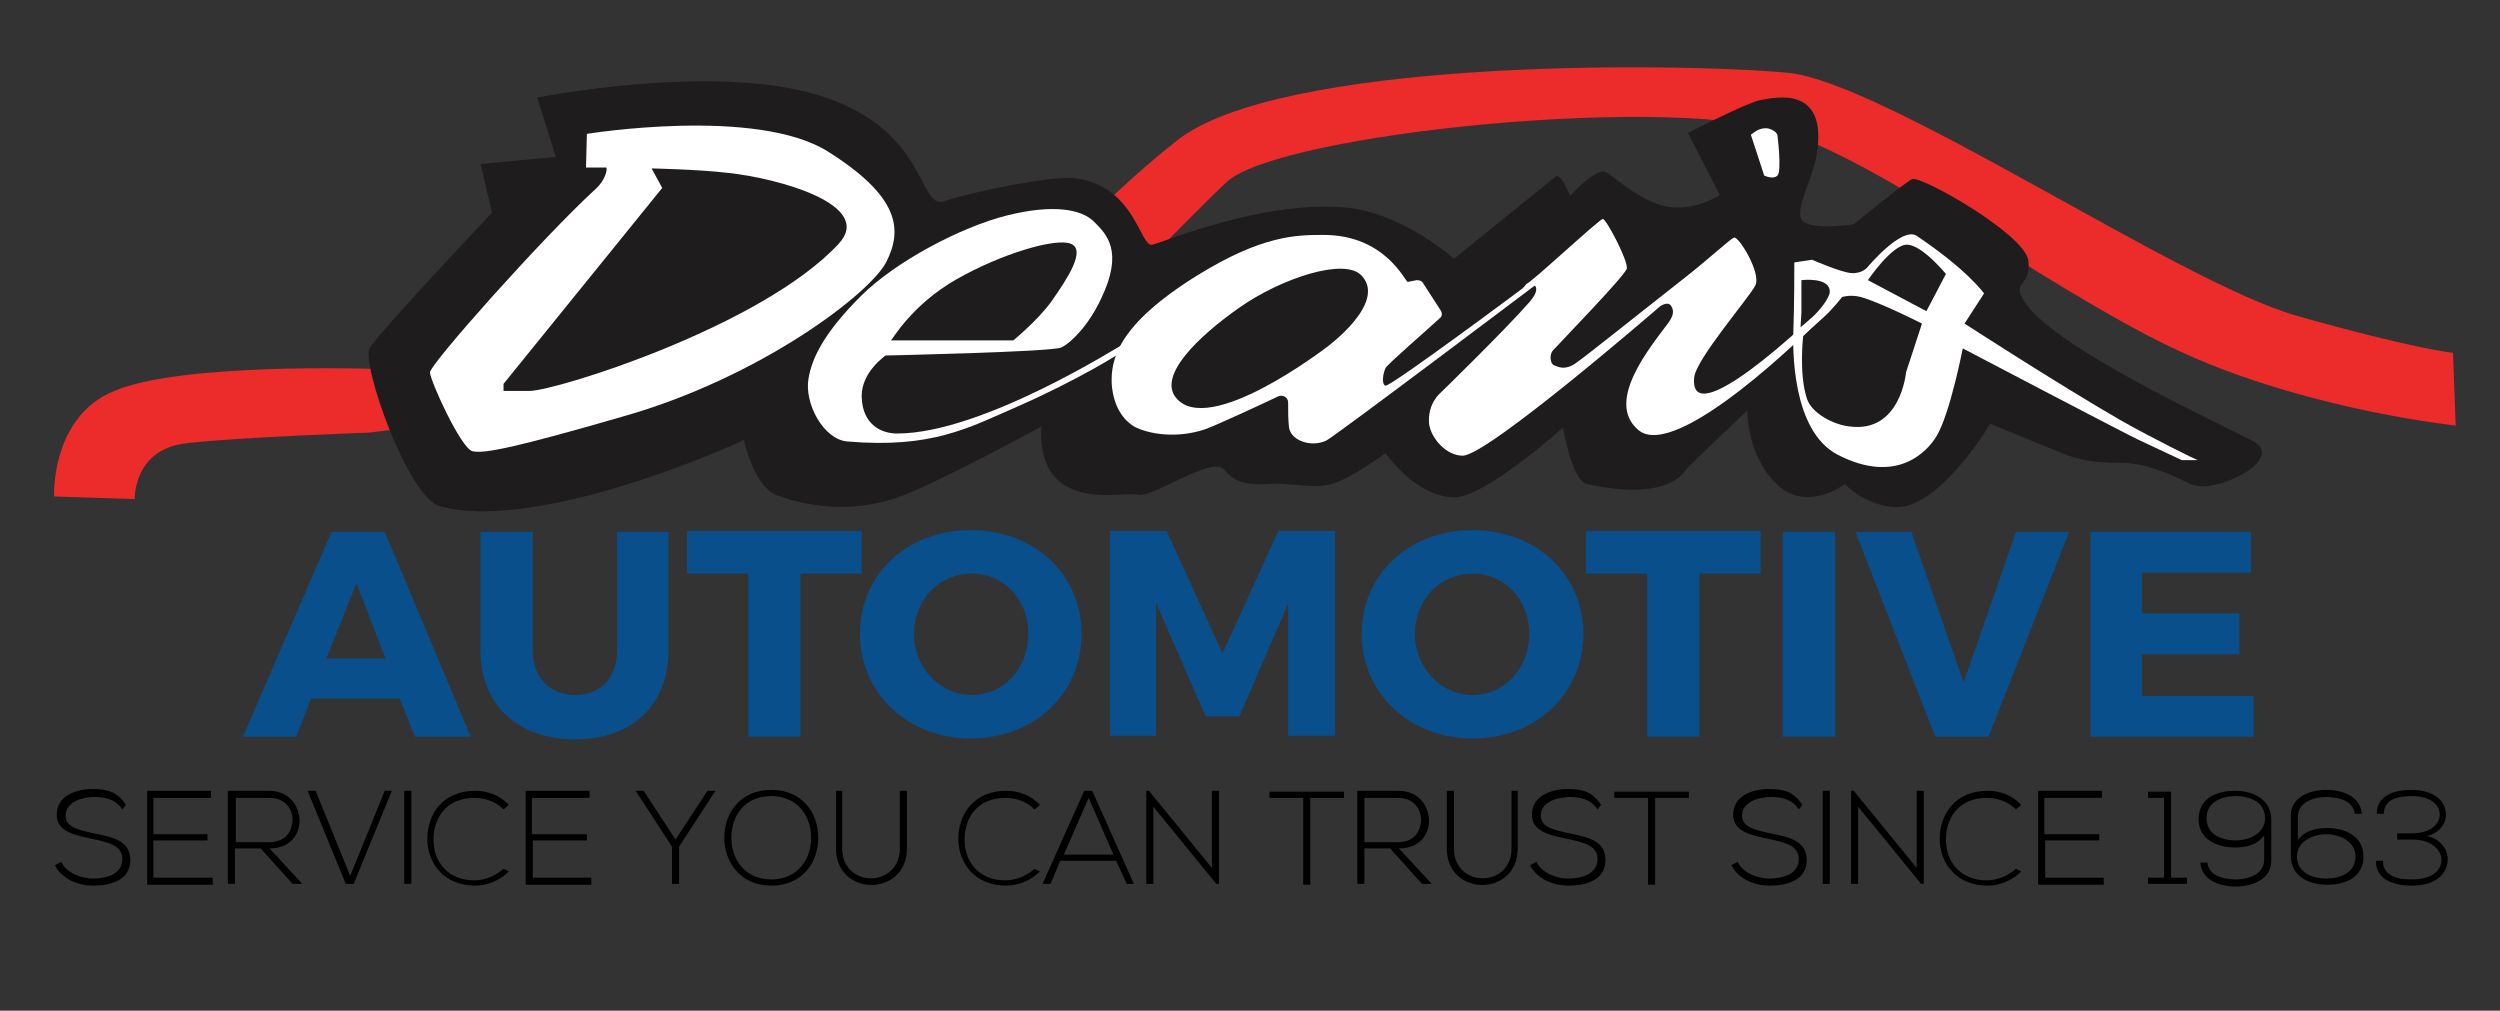 <?xml version="1.0" encoding="utf-8"?>
<!-- Generator: Adobe Illustrator 21.0.0, SVG Export Plug-In . SVG Version: 6.00 Build 0)  -->
<svg version="1.1" id="Layer_1" xmlns="http://www.w3.org/2000/svg" xmlns:xlink="http://www.w3.org/1999/xlink" x="0px" y="0px"
	 width="282px" height="114px" viewBox="0 0 282 114" style="enable-background:new 0 0 282 114;" xml:space="preserve">
<rect x="0" y="0" width="282" height="114" fill="#333333" stroke="none"/>
<style type="text/css">
	.st0{fill:#EC2B2B;}
	.st1{fill:#1E1C1D;}
	.st2{fill:#FFFFFF;}
	.st3{fill:#084F8C;}
</style>
<path class="st0" d="M6.1,56l9.1,0.3c0,0-0.2-5.6,5.8-6.3s20.6-1.2,20.6-1.2l78.4-9.6c0,0,14.2-14.8,18.4-18.7
	c6-5.5,51.3-10.1,63.9-5.3c12.6,4.7,31.3,19.2,45.3,25.2S277,48,277,48l-0.3-8.2c0,0-4.3-0.4-17.7-4.2
	c-13.3-3.8-46.5-26.4-57.4-27.4C188,7,144.2,6.7,132.7,15.9c-10.6,8.4-16.4,16.3-16.4,16.3l-74.5,9.4c0,0-21.5-0.7-28.9,2.5
	C5.7,47,6.1,56,6.1,56z"/>
<path class="st1" d="M60.6,11c0,0,19.6-3.9,31.6-0.3c12.6,3.8,11.3,13,14.3,12c3.3-1.1,12.1-2.9,14.8-2.6c6.8,0.9,7.3,7.9,8.7,7.5
	c1.3-0.3,12.4-5,21.7-4.2c6.6,0.6,12.3,5.8,12.3,5.8s11-8.9,11.5-9.3c0.6-0.4,1.6,2.2,1.6,2.2s2.9-3.2,4-2.7
	c0.6,0.2,3.8,3.3,6.9,3.9c3.1,0.6,6-1.3,6-1.3l-3.6-7c0,0,6.4-3.3,8.1-3.7c1.7-0.3,7.8-1.8,6.4,6.3c-0.4,2.4-2.1,5.2-1.8,6.9
	c0.3,1.7,6,0.8,6,0.8s6-4.9,6.6-5.1c1-0.4,12.7,6.2,13.1,9.2c0.3,3-1.7,2.2-0.7,4.2c2.7,5.3,22.4,14.2,26.1,16.2s-4.4,6.1-7.1,4.8
	c-2.7-1.3-5.2-2.4-7.9-2.4c-2.7,0-4.5-0.2-6.9-1.2s-7.8-3.2-7.8-3.2s-5.8,9.8-10.9,9.4c-3.4-0.3-5.5-2.6-5.5-2.6s-4.3,3.3-7.7,0
	s-3.3-8.3-3.3-8.3s-6.4,6-7,6.8s-2.8,3.3-11.1,1.5c-1.7-0.4-2.7-6.4-2.7-6.4c1.5-1.3-8.7,8.1-12.4,7.9c-4.4-0.2-7.6-5-7.6-5
	s-3.9,2.9-6.1,3.5c-2.2,0.6-4.5-0.2-7,0c-2.1,0.1-3.8,0-5.1-1.6c-1.3-1.7-8.1,3.2-9.7,2.8c-1.7-0.3-5.5,0.8-8.5-1.2
	s-2.4-6.5-2.4-6.5S105,54.9,101,56.2c-4,1.3-8.5,1.4-13.3-0.3c-2.7-1-3.8-6.3-3.8-6.3c1.4-0.5-22.7,10.7-34.3,7.5
	c-3.6-1-8.9-16.2-7.9-17.8c0.9-1.7,13.8-15.3,13.8-15.3l-1.3-5.5l8.5-0.8L60.6,11z"/>
<g>
	<path class="st2" d="M101.2,48.9c-1.8,0-3.9-1-4-4.1c-0.1-2.8,2.7-4.7,2.7-4.7s18.7-0.4,19.8-0.9c1.1-0.5,3.1-2.5,4.5-5.5
		c2.6-5.4,0.6-7.3-0.8-8.7s-4.6-2-9.8-0.7s-12.6,5.2-16.5,9.1c-3.9,3.9-5.5,6.8-5.9,9.3c-0.5,2.8,1.7,6.9,4.4,7.1
		c9.5,0.8,13.6-1.5,19.3-4c6.6-2.9,11.8-6.1,11.7-6.2l0-0.7C126.6,38.8,110.9,48.9,101.2,48.9z M107.9,31.5c5.1-2.9,11.2-4.7,12.9-4
		s-0.3,3.8-2.2,6.5c-1.5,2.1-4.3,4.4-4.3,4.4l-13.8,0C100.6,38.4,102.8,34.4,107.9,31.5z"/>
	<path class="st2" d="M93.4,17.1c-8.1-5.1-27.2-2-27.2-2l-0.1,3.8h2.3c0.1,0.1,0,1.3-1.2,2.4C61.1,26.9,48.5,41.1,48.5,42
		s3.5,8.6,4.8,8.9c1.3,0.3,4.8-0.4,16.9-3.9C85.8,42.6,98.3,33,100,29.5C101.8,25.9,101.5,22.2,93.4,17.1z M94.6,27.5
		C86,36.8,62.7,44.1,59.7,44.1c-2.9,0-2.9,0-2.9,0v-0.8l17.9-22.1l-1.2-2.2c0,0,5.2,0.1,8.6,0.5C87.8,20.1,98.7,23.1,94.6,27.5z"/>
	<path class="st2" d="M156.3,43.5c-0.5-0.1-0.3-1.4,0-2c0.3-0.5,4.7-4.3,6.1-5.6c0.3-0.2,0.3-0.6,0.1-0.9l-2-3.1
		c-0.1-0.2-0.4-0.3-0.7-0.3l-1,0.2c-0.3,0-2.5-5.3-9.5-5.3c-3,0-6.9,0-14.3,4.6c-9,5.6-9.7,9.5-9.6,12.2c0.2,2.7,1.4,4.1,2.5,4.8
		c1.7,0.9,4.9,1.4,8.1,0.3c1.8-0.7,6.1-2.7,8.2-3.7c0.5-0.2,1.1,0.1,1.1,0.7c0,0.9,0,2,0.1,2.8c0.2,1.5,2.5,2.3,4.2,1.5
		c1-0.5,23.8-17.7,23.8-17.7l-1.1,0.1C172.5,32,156.9,43.6,156.3,43.5z M149.6,39.2c0,0-13.4,10.3-17,5.6c-1.9-2.5,2.5-6.8,7.2-10.1
		s11.9-5.7,13.8-3.6C156.5,34.2,149.6,39.2,149.6,39.2z"/>
	<path class="st2" d="M172.2,32c0.3,0.1,8.2-7.3,8.6-7.3c0.4,0,2.9,4.8,2.7,5.6s-7.4,8.2-8.3,9.2c-0.5,0.5-0.3,1.6,0.1,1.7
		c0.5,0.2,1.2,0.6,2.4-0.2c1.3-0.9,7.4-5.8,12-9.4c3.2-2.5,5.4-4.6,5.9-4.8c0.5-0.2,3.1,4,2.4,5.4c-0.7,1.4-6.7,8.3-6.9,10.4
		c-0.6,6.5,13.2-6.7,13.2-6.7l0.2,0.9c0,0-15.4,15.4-19.7,11.7c-3.8-3.2,1.4-9.4,3.4-12.1c0.5-0.7,0.7-1.3,0.3-1.9
		c-0.4-0.6-1.3,0.1-1.3,0.1s-19.4,16.8-22.2,16.8c-1.9,0-3.6-2-3.8-3.6c-0.2-2.3,1.3-3.5,1.3-3.5s7.2-7,10-10.2
		c1.3-1.5,0.6-1.9,0.6-1.9l-1.3,0.3L172.2,32z"/>
	<path class="st2" d="M239.2,47.4c-7.1-4.1-17.6-10.9-17.6-10.9l2.2-3.4c0,0-1.8-2.6-7.6-6.5c-1.7-1.1-5.6,3.6-5.6,3.6
		s-0.6,0.7-1.8,0.6c-1.2-0.1-4.4-1.5-4.4-1.5l-2,0.3c0,0,0,5.2-0.1,7.4c-0.1,2.3-0.2,11.6,5,14.3c6.6,3.4,10.1-0.3,11.2-2.2
		c1.5-2.6,2.9-9.8,2.9-9.8s18.3,9.6,19.8,10.3c1.5,0.7,4.9,2.3,4.9,2.3h1.8C247.8,51.9,242.9,49.5,239.2,47.4z M203.2,31.6
		c0,0,3.2-0.4,3.2,1.3c0,0.7-1.2,2.2-2,2.9c-0.6,0.6-1.3,1.1-1.3,1.1l0.1-1.7L203.2,31.6z M215,42c0,0-0.6,6.9-6.4,6.1
		c-1.8-0.2-4.3-1.5-4.8-3.2c-0.9-2.8-0.4-7-0.4-7s1.6-1.5,2.4-2.2c0.8-0.7,2-2.2,2-2.2s0.9-0.3,2.1,0c2.4,0.7,6.9,3,6.9,3L215,42z
		 M217.3,35.1l-6.6-3.5c0,0,2.7-4,4.4-4c1.7,0,4.4,3.3,4.4,3.3L217.3,35.1z"/>
</g>
<path class="st2" d="M197.5,15.2c0.3-0.2,1-0.9,2-0.7c1,0.3,1,0.8,1,0.8s0.5,4,0,4.5c-0.5,0.5-1.5,0-1.5,0L197.5,15.2z"/>
<g>
	<path class="st3" d="M35.1,78.8l-1.7,4.3h-6l10-23.1h6l9.7,23.1h-6.3l-1.7-4.3H35.1z M40.2,65.8l-3.4,8.5h6.7L40.2,65.8z"/>
	<path class="st3" d="M75.4,73.4c0,6.1-4.1,10-10.5,10c-6.5,0-10.7-3.9-10.7-10V60h5.9v13.4c0,3.1,2,5,4.8,5c2.8,0,4.7-1.9,4.7-5V60
		h5.8V73.4z"/>
	<path class="st3" d="M90.3,64.7v18.4h-5.9V64.7h-6.9v-4.8h19.7v4.8H90.3z"/>
	<path class="st3" d="M122,71.5c0,6.7-5.3,11.8-12.5,11.8c-7.1,0-12.5-5.1-12.5-11.8c0-6.7,5.3-11.7,12.5-11.7
		C116.7,59.8,122,64.8,122,71.5z M103.1,71.5c0,3.9,3,6.9,6.5,6.9c3.6,0,6.4-3,6.4-6.9s-2.8-6.8-6.4-6.8S103.1,67.6,103.1,71.5z"/>
	<path class="st3" d="M145.3,83.1l0-15l-5.5,12.7h-3.8L130.4,68v15h-5.2V59.9h6.4l6.3,13.8l6.3-13.8h6.4v23.1H145.3z"/>
	<path class="st3" d="M178.6,71.5c0,6.7-5.3,11.8-12.5,11.8c-7.1,0-12.5-5.1-12.5-11.8c0-6.7,5.3-11.7,12.5-11.7
		C173.3,59.8,178.6,64.8,178.6,71.5z M159.6,71.5c0,3.9,3,6.9,6.5,6.9c3.6,0,6.4-3,6.4-6.9s-2.8-6.8-6.4-6.8S159.6,67.6,159.6,71.5z
		"/>
	<path class="st3" d="M191.7,64.7v18.4h-5.9V64.7h-6.9v-4.8h19.7v4.8H191.7z"/>
	<path class="st3" d="M201.1,83.1V60h5.9v23.1H201.1z"/>
	<path class="st3" d="M218.3,83.1l-9-23.1h6.3l5.9,17l5.9-17h6l-9.1,23.1H218.3z"/>
	<path class="st3" d="M241.6,64.6v4.6h11v4.6h-11v4.7h12.6v4.6h-18.4V60h18.1v4.6H241.6z"/>
</g>
<g>
	<path d="M13.8,91.3c-0.8-1.2-2-1.4-3.2-1.4c-1.2,0-3.2,0.5-3.2,2.1c0,1.3,1.4,1.6,3.2,2c2,0.4,4.1,0.8,4.1,3c0,2.4-2.4,2.9-4.2,2.9
		c-1.6,0-3.5-0.7-4.3-2.3l0.7-0.4c0.6,1.3,2.3,1.9,3.6,1.9s3.3-0.4,3.3-2.2c0-1.6-1.7-1.9-3.5-2.3c-1.9-0.4-3.9-0.8-3.9-2.7
		c0-2.2,2.3-2.9,4-2.9c1.5,0,2.8,0.2,3.8,1.8L13.8,91.3z"/>
	<path d="M17.3,94.1h6.1v0.7h-6.1V99H24v0.8h-7.4V89.2h7.2V90h-6.5V94.1z"/>
	<path d="M34.1,99.7h-1.1l-3.6-4h-2.9v4h-0.8V89.2c1.5,0,3.1,0,4.6,0c2.3,0,3.4,1.6,3.5,3.3c0,1.7-1.1,3.2-3.4,3.2L34.1,99.7z
		 M26.6,95h3.7c1.8,0,2.6-1,2.7-2.5c0-1.2-0.8-2.5-2.6-2.5h-3.8V95z"/>
	<path d="M44.2,89.2l-4.3,10.5H39l-4.3-10.5h0.9l3.9,9.6l3.9-9.6H44.2z"/>
	<path d="M45.6,99.7V89.2h0.8v10.5H45.6z"/>
	<path d="M57.4,98.3c-1,1-2.4,1.6-3.8,1.6c-3.5,0-5.4-2.5-5.4-5.3c0-2.8,1.8-5.4,5.4-5.4c1.4,0,2.8,0.5,3.8,1.6l-0.6,0.5
		c-0.9-0.9-2.1-1.3-3.3-1.3c-3.1,0-4.6,2.2-4.6,4.7c0,2.5,1.6,4.6,4.6,4.6c1.2,0,2.4-0.5,3.3-1.3L57.4,98.3z"/>
	<path d="M60.1,94.1h6.1v0.7h-6.1V99h6.6v0.8h-7.4V89.2h7.2V90h-6.5V94.1z"/>
	<path d="M75.8,95.5l-4.1-6.3v0h0.9l3.6,5.5l3.6-5.5h0.9v0l-4.1,6.3v4.2h-0.8V95.5z"/>
	<path d="M92.3,94.5c0,2.8-1.8,5.4-5.3,5.4c-3.5,0-5.3-2.7-5.3-5.4c0-2.8,1.8-5.4,5.3-5.4S92.3,91.7,92.3,94.5z M82.5,94.5
		c0,2.4,1.5,4.7,4.5,4.7c3,0,4.5-2.3,4.5-4.7c0-2.4-1.5-4.7-4.5-4.7S82.5,92,82.5,94.5z"/>
	<path d="M102.3,89.2v6.5c0,5.5-8,5.5-8,0v-6.5H95v6.5c0,4.5,6.5,4.5,6.5,0v-6.5H102.3z"/>
	<path d="M117.3,98.3c-1,1-2.4,1.6-3.8,1.6c-3.5,0-5.4-2.5-5.4-5.3c0-2.8,1.8-5.4,5.4-5.4c1.4,0,2.8,0.5,3.8,1.6l-0.6,0.5
		c-0.9-0.9-2.1-1.3-3.3-1.3c-3.1,0-4.6,2.2-4.6,4.7c0,2.5,1.6,4.6,4.6,4.6c1.2,0,2.4-0.5,3.3-1.3L117.3,98.3z"/>
	<path d="M127.1,99.7l-1.2-2.6h-6.3l-1.1,2.6h-0.9l4.7-10.5h0.9l4.7,10.5H127.1z M125.6,96.4l-2.8-6.4l-2.8,6.4H125.6z"/>
	<path d="M129.6,89.2l7.1,8.7v-8.7h0.8v10.5h-0.3l-7.1-8.7v8.7h-0.8V89.2H129.6z"/>
	<path d="M147,90h-3.8v-0.7h8.4V90h-3.8v9.8H147V90z"/>
	<path d="M161.5,99.7h-1.1l-3.6-4h-2.9v4h-0.8V89.2c1.5,0,3.1,0,4.6,0c2.3,0,3.4,1.6,3.5,3.3c0,1.7-1.1,3.2-3.4,3.2L161.5,99.7z
		 M153.9,95h3.7c1.8,0,2.6-1,2.7-2.5c0-1.2-0.8-2.5-2.6-2.5h-3.8V95z"/>
	<path d="M171.2,89.2v6.5c0,5.5-8,5.5-8,0v-6.5h0.8v6.5c0,4.5,6.5,4.5,6.5,0v-6.5H171.2z"/>
	<path d="M180.2,91.3c-0.8-1.2-2-1.4-3.2-1.4c-1.2,0-3.2,0.5-3.2,2.1c0,1.3,1.4,1.6,3.2,2c2,0.4,4.1,0.8,4.1,3
		c0,2.4-2.4,2.9-4.2,2.9c-1.6,0-3.5-0.7-4.3-2.3l0.7-0.4c0.6,1.3,2.3,1.9,3.6,1.9s3.3-0.4,3.3-2.2c0-1.6-1.7-1.9-3.5-2.3
		c-1.9-0.4-3.9-0.8-3.9-2.7c0-2.2,2.3-2.9,4-2.9c1.5,0,2.8,0.2,3.8,1.8L180.2,91.3z"/>
	<path d="M185.9,90h-3.8v-0.7h8.4V90h-3.8v9.8h-0.8V90z"/>
	<path d="M202.9,91.3c-0.8-1.2-2-1.4-3.2-1.4c-1.2,0-3.2,0.5-3.2,2.1c0,1.3,1.4,1.6,3.2,2c2,0.4,4.1,0.8,4.1,3
		c0,2.4-2.4,2.9-4.2,2.9c-1.6,0-3.5-0.7-4.3-2.3l0.7-0.4c0.6,1.3,2.3,1.9,3.6,1.9s3.3-0.4,3.3-2.2c0-1.6-1.7-1.9-3.5-2.3
		c-1.9-0.4-3.9-0.8-3.9-2.7c0-2.2,2.3-2.9,4-2.9c1.5,0,2.8,0.2,3.8,1.8L202.9,91.3z"/>
	<path d="M205.6,99.7V89.2h0.8v10.5H205.6z"/>
	<path d="M209.1,89.2l7.1,8.7v-8.7h0.8v10.5h-0.3l-7.1-8.7v8.7h-0.8V89.2H209.1z"/>
	<path d="M228,98.3c-1,1-2.4,1.6-3.8,1.6c-3.5,0-5.4-2.5-5.4-5.3c0-2.8,1.8-5.4,5.4-5.4c1.4,0,2.8,0.5,3.8,1.6l-0.6,0.5
		c-0.9-0.9-2.1-1.3-3.3-1.3c-3.1,0-4.6,2.2-4.6,4.7c0,2.5,1.6,4.6,4.6,4.6c1.2,0,2.4-0.5,3.3-1.3L228,98.3z"/>
	<path d="M230.7,94.1h6.1v0.7h-6.1V99h6.6v0.8h-7.4V89.2h7.2V90h-6.5V94.1z"/>
	<path d="M242.3,99h1.8V90h-1.8v-0.7h2.6V99h1.8v0.7h-4.4V99z"/>
	<path d="M255.5,94.1c-0.8,1.2-2.1,1.5-3.4,1.5c-2,0-4.1-0.9-4.1-3.2c0-2.4,2.1-3.2,4.1-3.2c2,0,4.1,0.9,4.1,3.3v4.6
		c0,2-2,2.9-4,2.9c-2.1,0-3.9-0.9-4-2.7h0.8c0.1,1.3,1.5,1.9,3.2,1.9c1.6,0,3.2-0.7,3.2-2.2V94.1z M248.9,92.3
		c0,1.9,1.8,2.5,3.3,2.5c1.5,0,3.3-0.8,3.3-2.5c0-1.9-1.8-2.5-3.3-2.5S248.9,90.4,248.9,92.3z"/>
	<path d="M259.1,94.9c0.8-1.2,2.1-1.5,3.4-1.5c2,0,4.1,0.9,4.1,3.2c0,2.4-2.1,3.2-4.1,3.2c-2,0-4.1-0.9-4.1-3.3V92c0-2,2-2.9,4-2.9
		c2.1,0,3.9,0.9,4,2.7h-0.8c-0.1-1.3-1.5-1.9-3.2-1.9c-1.6,0-3.2,0.7-3.2,2.2V94.9z M265.7,96.6c0-1.7-1.8-2.5-3.3-2.5
		s-3.3,0.8-3.3,2.5c0,1.9,1.8,2.5,3.3,2.5S265.7,98.5,265.7,96.6z"/>
	<path d="M268.1,91.8c0-2.2,2.2-2.7,3.9-2.7c2.5,0,3.9,1.2,3.9,2.8c0,1.2-1,2.2-2.2,2.4c1.3,0.2,2.4,1.3,2.4,2.6c0,1.7-1.4,3-4,3
		c-1.8,0-4.1-0.5-4.1-2.8h0.8c0,1.9,2,2.1,3.3,2.1c2.2,0,3.3-1,3.3-2.2c0-1.1-1.1-2.3-3.3-2.3h-1.7V94h1.7c2.1,0,3.1-1.1,3.1-2.1
		c0-1.1-1-2.1-3.1-2.1c-1.3,0-3.2,0.2-3.2,2H268.1z"/>
</g>
</svg>

